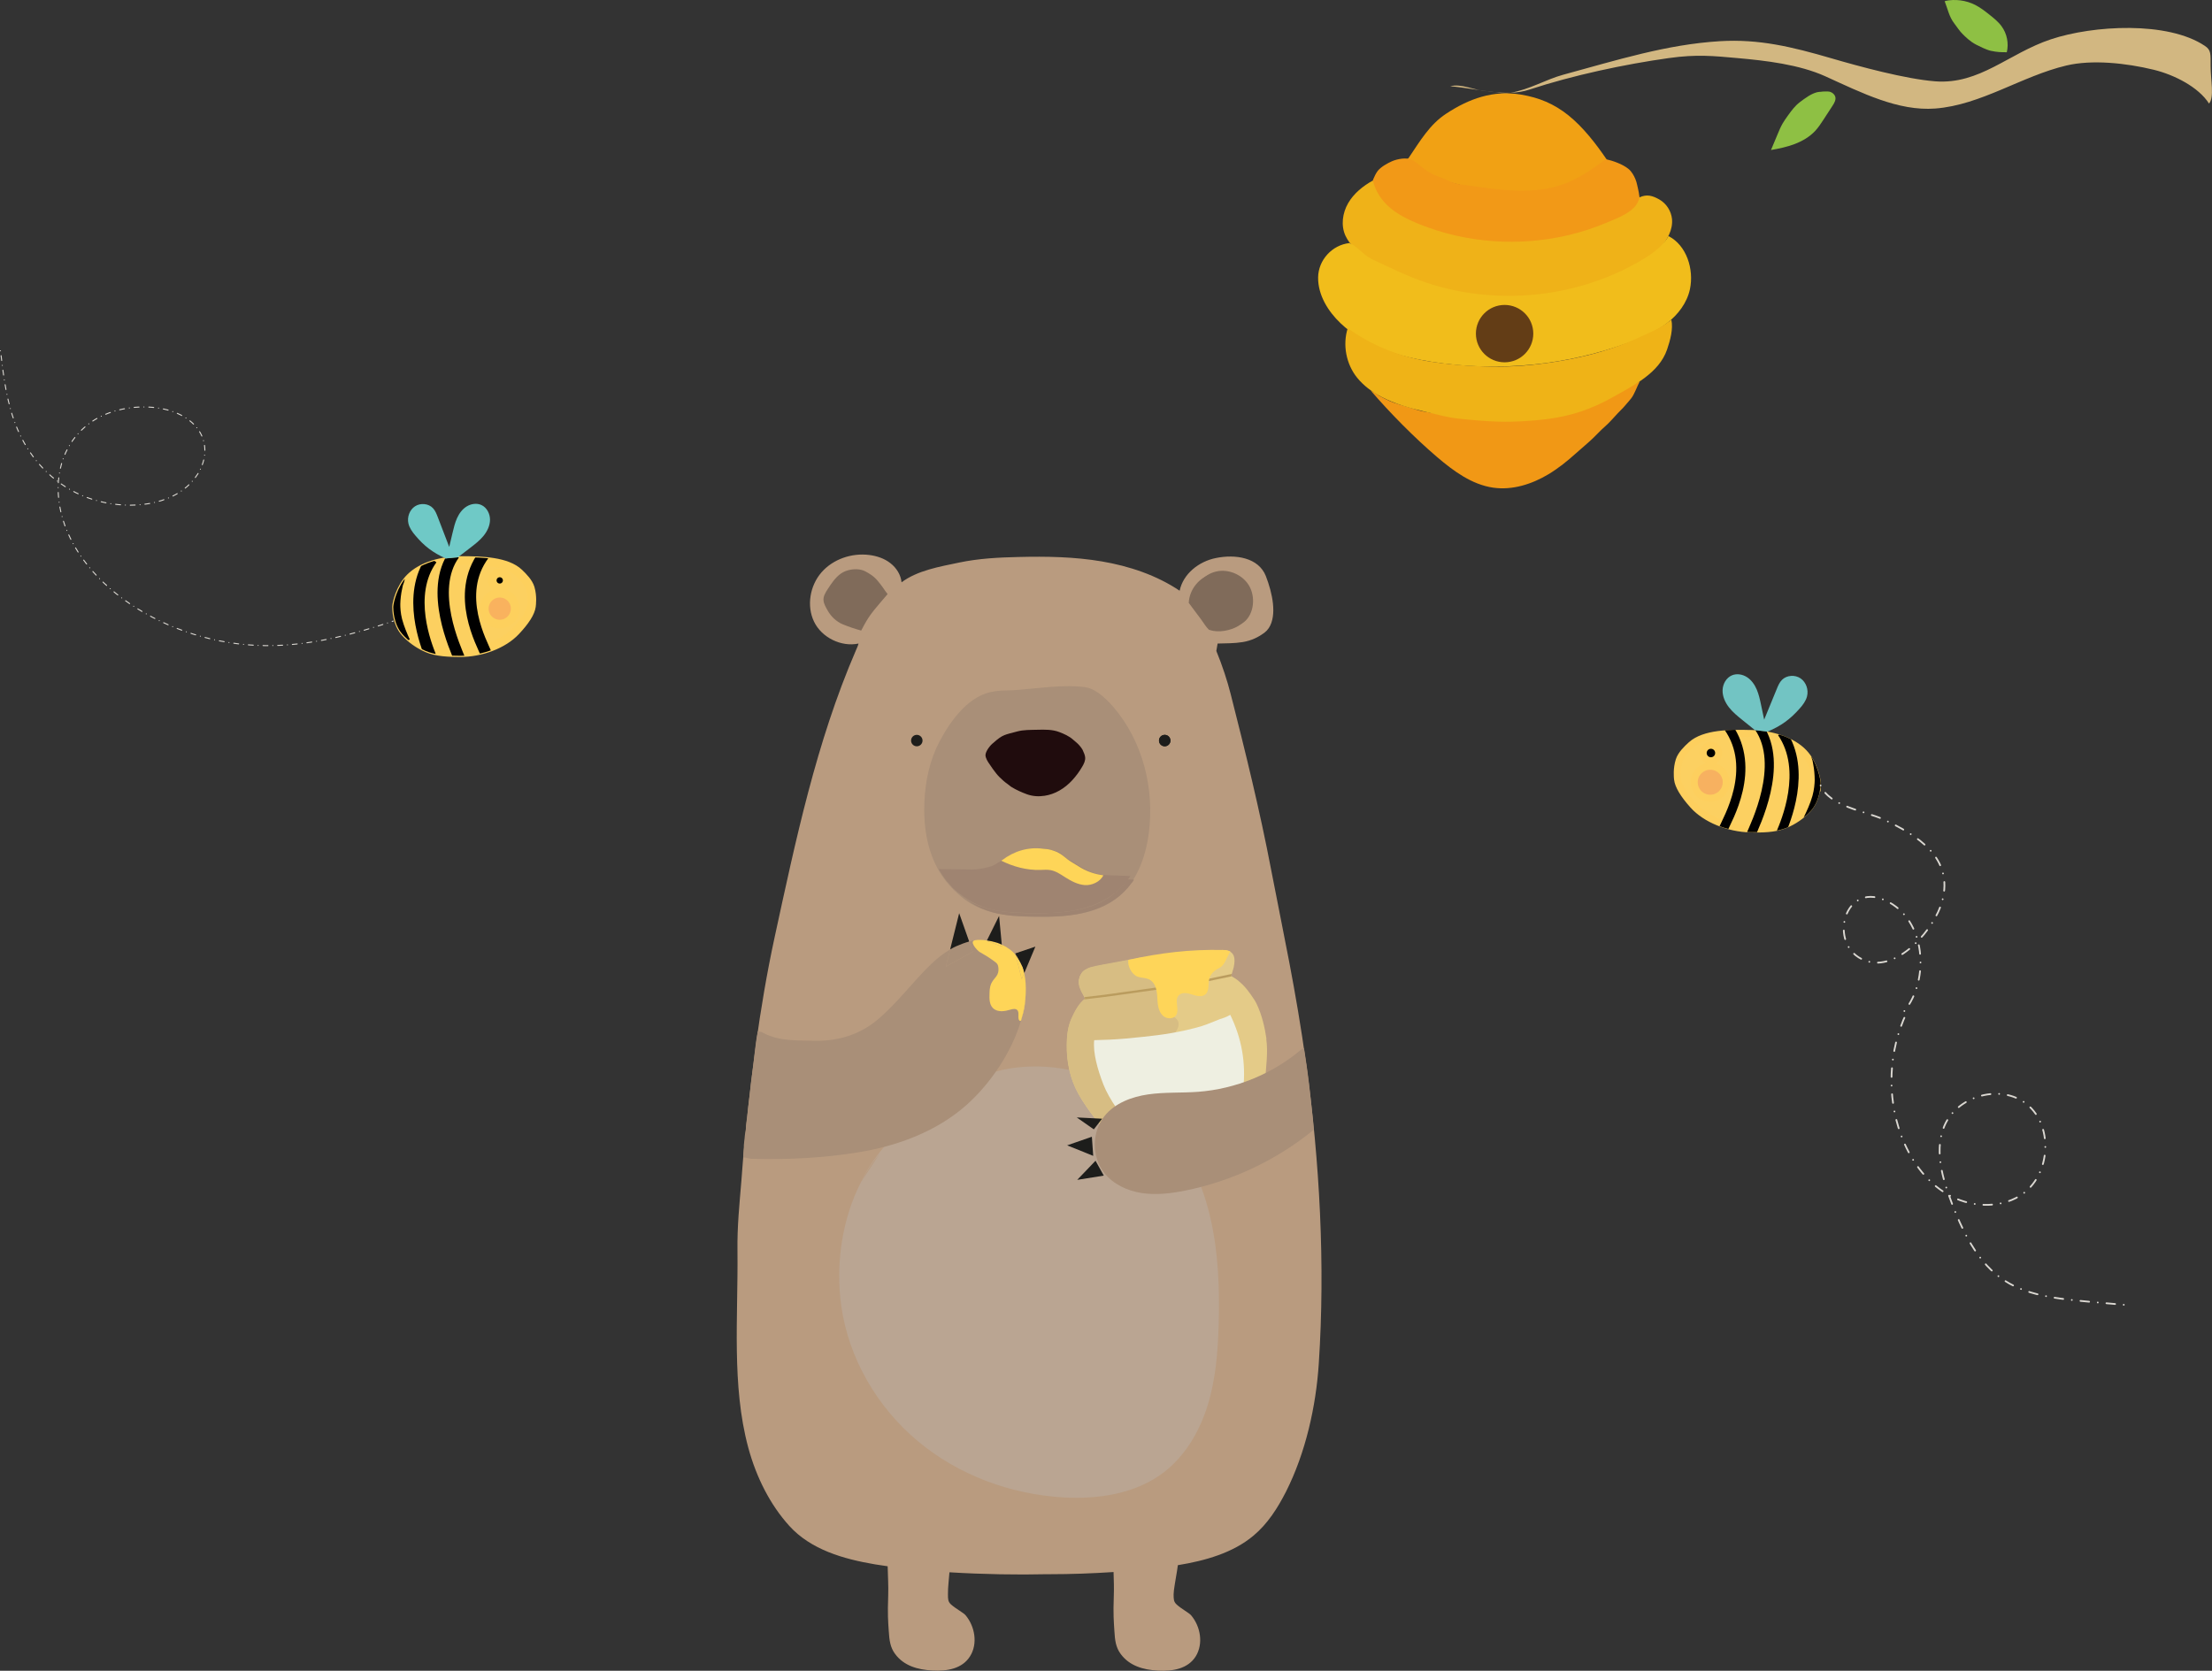 <?xml version="1.0" encoding="UTF-8"?> <svg xmlns="http://www.w3.org/2000/svg" xmlns:xlink="http://www.w3.org/1999/xlink" id="Ebene_2" viewBox="0 0 447.9 338.39"><rect x="0" y="0" width="447.9" height="338.39" fill="#333333" stroke="none"/><defs><clipPath id="clippath"><path d="m80.3,122.88c0,.54.02,3.31,1.75,5.22,1.09,1.21,2.6,2.35,4.42,3.15,1.91.84,4.53.93,6.7.93,4.23,0,8.73-1.67,11.25-4.35,1.97-2.09,3-3.76,3.18-5.02.05-.39.26-2.01-.23-3.69-.34-1.15-1.43-2.27-2.28-3.08-2.49-2.37-7.56-2.51-11.65-2.51s-8.07,1.17-10.38,3.48c-2.06,2.05-2.76,5.28-2.76,5.86Z" style="fill:#fcd060; stroke:#fdd05d; stroke-miterlimit:10; stroke-width:1.76px;"></path></clipPath><clipPath id="clippath-1"><path d="m79.63,122.86c0,.57.02,3.54,1.85,5.59,1.15,1.29,2.74,2.52,4.66,3.37,2.01.89,4.77,1,7.05,1,4.45,0,9.2-1.79,11.85-4.65,2.07-2.23,3.16-4.03,3.34-5.37.06-.41.27-2.16-.24-3.95-.35-1.23-1.5-2.43-2.4-3.3-2.62-2.54-7.96-2.69-12.27-2.69s-8.49,1.26-10.93,3.73c-2.17,2.2-2.9,5.65-2.9,6.27Z" style="fill:none; stroke-width:0px;"></path></clipPath><clipPath id="clippath-2"><path d="m367.96,158.57c-.01.56-.1,3.43-1.95,5.37-1.16,1.22-2.75,2.37-4.66,3.15-2,.82-4.72.85-6.96.79-4.38-.11-9.01-1.96-11.55-4.79-1.98-2.21-3.02-3.98-3.16-5.28-.04-.4-.22-2.09.33-3.82.38-1.19,1.54-2.32,2.44-3.13,2.64-2.39,7.9-2.41,12.14-2.3s8.33,1.42,10.67,3.88c2.08,2.18,2.72,5.54,2.71,6.14Z" style="fill:#fcd061; stroke:#fdcf5e; stroke-miterlimit:10; stroke-width:1.42px;"></path></clipPath><clipPath id="clippath-3"><path d="m368.65,158.57c-.01.6-.11,3.67-2.06,5.75-1.23,1.31-2.9,2.54-4.91,3.37s-4.97.91-7.33.85c-4.61-.11-9.48-2.09-12.16-5.13-2.09-2.37-3.17-4.26-3.33-5.65-.05-.43-.23-2.24.35-4.09.4-1.27,1.62-2.48,2.57-3.36,2.78-2.56,8.32-2.58,12.78-2.47,4.35.11,8.77,1.52,11.23,4.14,2.19,2.33,2.86,5.93,2.85,6.58Z" style="fill:none; stroke-width:0px;"></path></clipPath></defs><g id="Ebene_1-2"><path d="m246.76,268.6c-.16,5.49-.6,11.02-2.22,16.27-1.62,5.23-4.51,10.21-8.85,13.56-5.67,4.35-13.2,5.51-20.33,5.11-10.72-.62-21.28-4.52-29.5-11.39-8.24-6.88-14.01-16.76-15.51-27.37-1.18-8.36.11-17.57,4.01-25.14l3.77-5.76c-1.39,1.69-2.59,3.52-3.63,5.47,4.96-10.33,19.17-21.16,30.44-22.76,11.37-1.64,23.43,2.85,30.98,11.5,4.72,5.39,7.66,12.16,9.24,19.15,1.57,6.99,1.81,14.22,1.6,21.37Z" style="fill:#baa592; stroke:#baa592; stroke-miterlimit:10; stroke-width:1.76px;"></path><path d="m264.47,215.44c-2.08-15.07-4.59-26.32-7.08-39.28-2.29-12.01-5.19-23.77-8.2-35.61-.67-2.66-1.71-5.83-2.9-8.71l.26-1.5c1.71-.05,3.39-.02,5.1-.3s3.21-1,4.43-1.94q.48-.37.83-.89c1.72-2.61.73-7.12-.59-10.53-1.48-3.77-6.16-4.47-10.12-3.66-3.45.69-6.62,3.19-7.34,6.62-4.7-3.15-10.18-4.98-15.74-5.93-5.58-.95-11.25-1.04-16.9-.9-4.03.09-8.08.3-12.02,1.13-3.94.83-8.41,1.58-11.65,4-.14-1.53-1.04-2.94-2.27-3.89-1.21-.95-2.75-1.46-4.28-1.65-3.54-.44-7.31.83-9.66,3.52-2.34,2.69-3.05,6.78-1.51,9.98,1.53,3.22,5.53,5.19,9.01,4.44-.12.49-.35.95-.55,1.43-8.01,18.55-12.16,38.36-16.46,58.16-3.1,14.33-4.88,29.08-6.27,43.62-.18,1.92-.28,3.82-.44,5.63-.4,4.86-.86,9.17-.79,14.24.14,13.43-1.2,27.16,2.17,39.72,1.65,6.13,4.49,11.67,8.33,15.91,4.37,4.81,10.91,6.69,17.32,7.78.83.14,1.71.26,2.59.39.04,2.02.18,3.93.11,5.95-.14,3.86-.02,5.18.11,7.13.12,1.88.28,3.33,1.3,4.7,1.78,2.39,4.56,3.17,7.53,3.33,2.98.18,6.06-.35,7.64-2.89,1.58-2.52,1-6.02-.92-8.31-.4-.48-1.92-1.27-2.94-2.17-.62-.58-.62-1.06-.62-2.08-.02-1.44.21-3.06.3-4.44,6.87.42,13.92.53,19.65.39h.69c4.3,0,8.59-.16,12.89-.44.04,1.6.12,3.17.05,4.82-.14,3.86,0,5.16.12,7.11.11,1.9.28,3.33,1.3,4.7,1.78,2.39,4.56,3.17,7.53,3.34,2.98.16,6.06-.37,7.64-2.89,1.57-2.54.99-6.04-.93-8.31-.39-.48-1.92-1.27-2.92-2.18-.63-.58-.62-1.06-.63-2.08,0-.86.42-3.03.7-4.79.05-.4.11-.77.16-1.11,5.53-.9,11.14-2.48,15.3-5.97,2.87-2.39,4.93-5.63,6.62-8.96,3.94-7.82,6.06-17.22,6.62-25.95,1.32-20.05.18-40.79-2.55-60.7Zm-17.71,52.9c-.16,5.49-.6,11.02-2.22,16.27-1.62,5.23-4.51,10.21-8.85,13.56-5.67,4.35-13.2,5.51-20.33,5.11-10.72-.62-21.28-4.52-29.5-11.39-8.24-6.88-14.01-16.76-15.51-27.37-1.18-8.36.11-17.57,4.01-25.14l3.77-5.76c-1.39,1.69-2.59,3.52-3.63,5.47,4.96-10.33,19.17-21.16,30.44-22.76,11.37-1.64,23.43,2.85,30.98,11.5,4.72,5.39,7.66,12.16,9.24,19.15,1.57,6.99,1.81,14.22,1.6,21.37Z" style="fill:#b99b7f; stroke-width:0px;"></path><path d="m206.84,206.34s0,.04-.01.06l.03-.1s-.01.02-.02.04Z" style="fill:none; stroke-width:0px;"></path><path d="m206.28,194.4l-.69-1.32.1.41c.05.07.12.13.16.2.14.24.28.47.42.71Z" style="fill:#1d1d1b; stroke-width:0px;"></path><path d="m196.97,192.76l-.73-2.06c-.89.25-1.79.59-2.67.98-.39.17-.79.39-1.18.62l-.86,3.46,5.45-3Z" style="fill:#a98f78; stroke-width:0px;"></path><path d="m198.47,190.36c-.36,0-.69.02-.99.06,0,0,0,0,0,0,0,0,0,0,0,0,.3-.05.64-.07.99-.06Z" style="fill:#fed558; stroke-width:0px;"></path><path d="m206.8,206.51s.02-.06.03-.09c0,0,0,0,0-.01l-.03.11Z" style="fill:#fed558; stroke-width:0px;"></path><path d="m206.74,206.71s.06-.18.08-.29c-.01.03-.02.06-.03.09l.03-.11s0-.05.01-.06c0-.02.01-.04.02-.04l-.03.1s0,0,0,.01c.68-2.09.79-3.2.86-5.27-.07,1.82-.41,3.69-.96,5.56,0,0,0,0,.01,0Z" style="fill:#fed558; stroke-width:0px;"></path><path d="m202.88,191.71l-.04-.39c-.31-.14-.63-.29-.95-.39-.66-.2-1.37-.36-2.06-.46l-.05.09,3.09,1.14Z" style="fill:#fed558; stroke-width:0px;"></path><path d="m202.85,191.32l-.55-5.81-2.46,4.96c.69.1,1.4.25,2.06.46.32.1.64.24.95.39Z" style="fill:#1d1d1b; stroke-width:0px;"></path><path d="m196.25,190.7l-2.03-5.75-1.83,7.34c.39-.23.79-.44,1.18-.62.89-.39,1.79-.73,2.67-.98Z" style="fill:#1d1d1b; stroke-width:0px;"></path><path d="m206.87,195.52l.43.83-.43-.83c.06.14.15.27.2.41.14.39.23.78.32,1.17l2.26-5.38-4.05,1.37.69,1.32c.22.37.42.75.59,1.12Z" style="fill:#1d1d1b; stroke-width:0px;"></path><path d="m205.96,204.56c-.34-.33-.89-.21-1.34-.08-.6.17-1.21.33-1.83.33s-1.26-.18-1.71-.61c-.74-.72-.76-1.88-.72-2.91.03-.68.05-1.38.32-2.01.24-.56.65-1.02,1.03-1.49s.54-1.12.46-1.72c-.09-.68-.2-.86-.6-1.18-.59-.47-1.14-.81-1.77-1.23-.44-.29-1.02-.57-1.46-.86-.47-.31-2.21-2.16-.87-2.37-.4.06-.81.16-1.23.28l.73,2.06-5.45,3,.86-3.46c-1.39.8-2.75,1.89-3.85,2.96-3.77,3.63-6.82,7.88-10.83,11.24-3.59,3.01-7.93,4.39-12.86,4.28-3.83-.09-7.5.11-10.86-1.91l.24.15c-.43-.07-.35-.1-.78-.16-.56,2.83-.74,5.99-1.18,8.92-.32,2.1-.37,3.49-.65,5.48-.18,1.27-.26,2.67-.48,4.08-.06.35-.1.84-.1,1.2,0,.57-.22,1.11-.24,1.75s-.2,1.35-.18,2.17c0,.41-.09.86-.08,1.34,0,.31-.06.43-.05.6.95.03.86.26,1.82.29,7.17.19,14.32-.16,21.39-1.3,8.02-1.29,15.96-4.22,22.03-9.62,4.71-4.19,9.12-10.59,11.01-17.04-.09.03-.18.02-.27.03-.56-.54.05-1.65-.5-2.19Z" style="fill:#a98f78; stroke-width:0px;"></path><path d="m206.88,198.29l-1.19-4.8c-.55-.79-1.63-1.61-2.85-2.17l.04.39-3.09-1.14.05-.09c-.47-.07-.93-.12-1.37-.12-.36,0-.69.02-.99.06,0,0,0,0,0,0-1.35.21.39,2.06.87,2.37.44.29,1.02.57,1.46.86.63.42,1.18.76,1.77,1.23.41.32.51.5.6,1.18.08.6-.09,1.25-.46,1.72s-.79.93-1.03,1.49c-.27.63-.3,1.33-.32,2.01-.04,1.03-.03,2.2.72,2.91.45.43,1.09.61,1.71.61s1.23-.16,1.83-.33c.45-.13,1-.24,1.34.08.56.54-.05,1.65.5,2.19.09-.01.19,0,.27-.03.55-1.87.89-3.74.96-5.56.05-1.28,0-2.66-.31-4.06l-.5,1.19Z" style="fill:#fed558; stroke-width:0px;"></path><path d="m207.38,197.1c-.09-.39-.19-.78-.32-1.17-.05-.14-.13-.27-.2-.41l-.59-1.12c-.14-.23-.28-.46-.42-.71-.04-.07-.11-.13-.16-.2l1.19,4.8.5-1.19Z" style="fill:#fed558; stroke-width:0px;"></path><path d="m206.87,195.52c-.17-.38-.36-.76-.59-1.12l.59,1.12Z" style="fill:#fed558; stroke-width:0px;"></path><path d="m202.52,140.7c-1,.28-1.75.39-.29.05.24-.05.98-.15,1.23-.15,5.21,0,10.63-1.23,15.91-.81,1.21.08,2.06.23,3.07.82,1.2.69,2.11,1.54,2.97,2.54,5.98,6.95,8.42,16.62,7.19,25.7-.65,4.85-2.46,9.8-6.26,12.89-4.35,3.53-10.39,3.96-16,3.95-4.74,0-9.7-.28-13.77-2.7-3.27-1.94-5.67-5.15-7.04-8.7-1.37-3.54-1.76-7.41-1.59-11.21.19-4.19,1.08-8.4,3.03-12.12,2.4-4.55,6.16-9.61,11.26-10.22.01,0-.16.02.51-.08.23-.04-.23.16,0,0" style="fill:#a98f78; stroke-width:0px;"></path><path d="m201.94,151.15c1.88-1.68,2.27-1.59,4.77-2.27,1.32-.36,2.72-.31,4.1-.35,1.5-.04,3.03-.07,4.43.46.97.37,2.03.84,2.8,1.54.39.35.9.72,1.26,1.15.14.17.32.36.43.54.05.08.13.18.17.26.06.11.04.03.14.28.19.44.39.82.45,1.34.07.68-.25,1.33-.6,1.92-.57.97-1.24,1.89-2,2.72s-1.65,1.56-2.64,2.12c-.91.52-1.92.88-2.96,1.04-1.2.19-2.43.11-3.58-.3-.99-.36-2.15-.87-3.08-1.44-.38-.23-.46-.37-.84-.63-.59-.4-1.13-.91-1.61-1.37-.91-.88-2.1-2.73-2.19-2.86-.1-.14-.72-1.04-.68-1.68.05-.79.99-2.01,1.63-2.46" style="fill:#200c0d; stroke-width:0px;"></path><path d="m229.25,178.75c.12-.14.26-.45.37-.6l-5.02-.18c-.8,0-1.66-.22-2.27-.4-1.37-.42-2.19-.92-3.36-1.64-.65-.4-1.34-.84-1.95-1.18-.54-.3-1.04-.86-1.58-1.25-.11-.08-.22-.11-.34-.17-.1-.05-.18-.11-.29-.14-1.51-.47-3.11-.72-4.69-.68-1.66.04-3.19.7-4.65,1.49-1.16.63-2.29,1.21-3.41,1.92-.39.25-1.77.64-3.05.81-1.08.15-2.13.09-2.13.09l-6.05-.07c.16.24.56.97.73,1.2l.98,1.35c.16.04.98,1.08,1.11,1.25,5.57,5.11,10.51,5.06,17.86,5.11,6.89.05,13.74-1.42,17.64-6.84.13-.14-.11.01.03-.04l.05-.06Z" style="fill:#9f8471; stroke-width:0px;"></path><path d="m203.48,175.04c2.45,1.22,5.18,1.96,7.91,1.88.72-.02,1.45-.09,2.15.05,1.08.21,2,.86,2.93,1.45,1.21.77,2.53,1.47,3.96,1.57,1.43.1,3.13-.68,3.74-1.98-1.81-.23-3.5-.83-5.03-1.82-.5-.32-1.12-.67-1.66-1.02-.76-.49-1.28-1.04-2.04-1.52-.51-.32-.77-.41-1.02-.5-.38-.14-.55-.2-.76-.26-.48-.15-.79-.17-1.16-.21-.23-.03-.26-.03-.35-.03-.14,0-.17-.02-.26-.03-2.87-.39-5.79.47-8.22,2.33" style="fill:#fed558; stroke-width:0px;"></path><path d="m240.71,122.09c.11-2.72,2.17-5.25,4.82-5.86s5.64.77,6.85,3.2.68,5.94-1.64,7.35c-1.54.93-3.99,1.42-5.75.82-.31-.1-.04.07-.29-.15-.42-.38-1.13-1.5-1.47-1.96-.86-1.15-1.72-2.3-2.58-3.46" style="fill:#806b5a; stroke-width:0px;"></path><path d="m212.28,173.87s0,.04-.01.06l.03-.1s-.01.02-.02.04Z" style="fill:none; stroke-width:0px;"></path><path d="m212.24,174.03s.02-.06.03-.09c0,0,0,0,0-.01l-.03.11Z" style="fill:#fed558; stroke-width:0px;"></path><path d="m241.43,121.61c.11-2.72,2.17-5.25,4.82-5.86s5.64.77,6.85,3.2.68,5.94-1.64,7.35c-1.54.93-3.99,1.42-5.75.82-.31-.1-.04.07-.29-.15-.42-.38-1.13-1.5-1.47-1.96-.86-1.15-1.72-2.3-2.58-3.46" style="fill:#806b5a; stroke-width:0px;"></path><path d="m179.85,120.18l-1.58,1.85c-.84.99-1.68,1.97-2.4,3.06-.55.84-1.02,1.73-1.49,2.62-1.32-.35-2.57-.79-3.72-1.26-1.34-.55-2.41-1.63-3.06-2.78-.37-.66-.77-1.31-.85-2.06-.08-.83.4-1.61.86-2.31.76-1.16,1.54-2.35,2.67-3.14s2.87-1.08,4.21-.72c.55.15.9.37,1.33.62.87.51,1.52,1.07,2,1.7.34.44.58.69.95,1.23.33.48.58.86.96,1.33" style="fill:#806b5a; stroke-width:0px;"></path><circle cx="235.84" cy="149.99" r="1.16" style="fill:#1d1d1b; stroke-width:0px;"></circle><path d="m201.76,139.97c-1,.28-1.75.39-.29.05.24-.05.98-.15,1.23-.15,5.21,0,10.63-1.23,15.91-.81,1.21.08,2.06.23,3.07.82,1.2.69,2.11,1.54,2.97,2.54,5.98,6.95,8.42,16.62,7.19,25.7-.65,4.85-2.46,9.8-6.26,12.89-4.35,3.53-10.39,3.96-16,3.95-4.74,0-9.7-.28-13.77-2.7-3.27-1.94-5.67-5.15-7.04-8.7s-1.76-7.41-1.59-11.21c.19-4.19,1.08-8.4,3.03-12.12,2.4-4.55,6.16-9.61,11.26-10.22.01,0-.16.02.51-.08.23-.04-.23.16,0,0" style="fill:#a98f78; stroke-width:0px;"></path><path d="m201.18,150.42c1.88-1.68,2.27-1.59,4.77-2.27,1.32-.36,2.72-.31,4.1-.35,1.5-.04,3.03-.07,4.43.46.97.37,2.03.84,2.8,1.54.39.35.9.72,1.26,1.15.14.17.32.36.43.54.05.08.13.18.17.26.06.11.04.03.14.28.19.44.39.82.45,1.34.07.68-.25,1.33-.6,1.92-.57.97-1.24,1.89-2,2.72s-1.65,1.56-2.64,2.12c-.91.52-1.92.88-2.96,1.04-1.2.19-2.43.11-3.58-.3-.99-.36-2.15-.87-3.08-1.44-.38-.23-.46-.37-.84-.63-.59-.4-1.13-.91-1.61-1.37-.91-.88-2.1-2.73-2.19-2.86-.1-.14-.72-1.04-.68-1.68.05-.79.99-2.01,1.63-2.46" style="fill:#200c0d; stroke-width:0px;"></path><path d="m228.5,178.02c.12-.14.26-.45.37-.6l-5.02-.18c-.8,0-1.66-.22-2.27-.4-1.37-.42-2.19-.92-3.36-1.64-.65-.4-1.34-.84-1.95-1.18-.54-.3-1.04-.86-1.58-1.25-.11-.08-.22-.11-.34-.17-.1-.05-.18-.11-.29-.14-1.51-.47-3.11-.72-4.69-.68-1.66.04-3.19.7-4.65,1.49-1.16.63-2.29,1.21-3.41,1.92-.39.25-1.77.64-3.05.81-1.08.15-2.13.09-2.13.09l-6.05-.07c.16.24.56.97.73,1.2l.98,1.35c.16.04.98,1.08,1.11,1.25,5.57,5.11,10.51,5.06,17.86,5.11,6.89.05,13.74-1.42,17.64-6.84.13-.14-.11.01.03-.04l.05-.06Z" style="fill:#9f8471; stroke-width:0px;"></path><path d="m202.72,174.31c2.45,1.22,5.18,1.96,7.91,1.88.72-.02,1.45-.09,2.15.05,1.08.21,2,.86,2.93,1.45,1.21.77,2.53,1.47,3.96,1.57s3.13-.68,3.74-1.98c-1.81-.23-3.5-.83-5.03-1.82-.5-.32-1.12-.67-1.66-1.02-.76-.49-1.28-1.04-2.04-1.52-.51-.32-.77-.41-1.02-.5-.38-.14-.55-.2-.76-.26-.48-.15-.79-.17-1.16-.21-.23-.03-.26-.03-.35-.03-.14,0-.17-.02-.26-.03-2.87-.39-5.79.47-8.22,2.33" style="fill:#fed558; stroke-width:0px;"></path><circle cx="185.64" cy="149.99" r="1.16" style="fill:#1d1d1b; stroke-width:0px;"></circle><circle cx="235.84" cy="149.99" r="1.16" style="fill:#1d1d1b; stroke-width:0px;"></circle><path d="m256.44,210.4c-.34-2.33-.92-4.87-2.01-7.12-.53-1.11-1.97-2.93-2.05-3.02-.21-.26-.38-.45-.61-.69-.18-.19-.45-.42-.65-.61-.31-.29-.65-.57-.99-.78-.35-.2-.49-.28-.79-.48-.03-.02-.09-.03-.07-.07-.01,0,.05-.06.04-.07-.14-.08-.06-.01-.05,0,0,0,0,0,0,0-.14-.02.12.04,0-.06.01,0,.12.01-.31-.15-.09-.03.17.08.27.1,0,0,.07-.05.07-.05.03.02.01,0,.05.02.03-.07.07-.13.09-.2.08-.22.11-.41.17-.59.08-.22.13-.4.14-.46.02-.09.05-.17.07-.26.04-.24.03-.17.04-.24.06-.27.08-.47.1-.7.03-.27.03-.52,0-.78,0-.1-.02-.19-.04-.28-.05-.22-.13-.45-.25-.63-.9-1.34-3-.77-4.62-.65-7.38.56-14.35,1.58-21.64,2.91-.78.14-1.77.31-2.53.52-1.15.32-1.65.54-2.18,1.61-.1.21-.2.83-.23,1.18-.05.53,1.12,3.33,1.39,3.57-1.39,1.09-2.11,2.59-2.83,4.2-.71,1.61-.89,3.35-.92,5.11-.05,3.53.64,6.97,2.39,10.04,1.75,3.06,4.02,5.79,6.29,8.49l31.39-11.41c.17-2.67.63-5.76.23-8.44Z" style="fill:#e4cb88; stroke-width:0px;"></path><path d="m220.81,195.97c-.46.13-.72.29-1.01.45-.15.08-.28.16-.41.28-.11.1-.2.17-.3.3-.12.16-.23.44-.36.65-.05.08-.17.37-.2.5s-.03.15-.05.23c-.02.13-.04.17-.05.3-.02.22,0,.46.02.65.03.28.07.43.11.57.06.18.17.43.24.6.27.67.6,1.04.94,1.71-1.39,1.09-2.11,2.59-2.83,4.2-.71,1.61-.89,3.35-.92,5.11-.05,3.53.64,6.97,2.39,10.04,1.75,3.06,4.02,5.79,6.29,8.49l13.78-5.24-5.47-31.07c-3.21.46-6.33,1.09-9.6,1.68-.41.07-.96.19-1.42.28-.42.08-.78.16-1.14.26Z" style="fill:#d7bd83; stroke-width:0px;"></path><path d="m232.86,200.41c.04,1.68.23,3.64,1.64,4.54l-1.77-10.07c.04,1.84.08,3.69.12,5.53Z" style="fill:#d7bd83; stroke-width:0px;"></path><path d="m236.96,214.78c-.18-1.63-.33-3.37.45-4.8.5-.92,1.4-1.81,1.15-2.83-.19-.78-.99-1.24-1.76-1.46-.77-.22-1.6-.29-2.28-.71-.01,0-.02-.02-.03-.03l3.66,20.87c-.4-3.68-.8-7.36-1.2-11.04Z" style="fill:#d7bd83; stroke-width:0px;"></path><path d="m220.85,195.89c-.46.13-.72.29-1.01.45-.15.08-.28.16-.41.28-.11.1-.2.17-.3.3-.12.16-.22.46-.34.68-.04.07-.13.32-.16.46-.06.27-.14.33-.16.55-.02.22-.05.45.01.64.1.26.07.43.11.57.06.18.17.43.24.6.1.24.2.44.31.63.2.34.51.74.8,1.03-1.39,1.09-2.29,2.63-3,4.24-.71,1.61-.89,3.35-.92,5.11-.05,3.53.64,6.97,2.39,10.04,1.75,3.06,4.02,5.79,6.29,8.49l13.78-5.24-5.47-31.07c-3.21.46-6.33,1.09-9.6,1.68-.41.07-.96.19-1.42.28-.42.08-.78.16-1.14.26Z" style="fill:#d7bd83; stroke-width:0px;"></path><path d="m232.9,200.33c.04,1.68.23,3.64,1.64,4.54l-1.77-10.07c.04,1.84.08,3.69.12,5.53Z" style="fill:#d7bd83; stroke-width:0px;"></path><path d="m237.01,214.7c-.18-1.63-.33-3.37.45-4.8.5-.92,1.4-1.81,1.15-2.83-.19-.78-.99-1.24-1.76-1.46-.77-.22-1.6-.29-2.28-.71-.01,0-.02-.02-.03-.03l3.66,20.87c-.4-3.68-.8-7.36-1.2-11.04Z" style="fill:#d7bd83; stroke-width:0px;"></path><path d="m228.85,227.99c-1.44-1.53-4.28-5.37-5.42-8.32-1.18-3.04-2.15-6.46-1.87-9,2.27-.05,4.07-.13,6.28-.32,1.12-.1,2.33-.22,3.77-.37,1.98-.21,3.69-.42,5.65-.76,1.95-.34,4.15-.82,6.06-1.4,1.4-.43,2.4-.93,3.69-1.41.89-.33.87-.2,2.1-.87,2.32,4.77,3.18,9.66,2.64,14.93-2.56,1.45-2.82,1.06-5.09,1.92-1.7.65-3.32,1.09-4.95,1.73-4.42,1.74-7.6,4.18-12.51,4.73" style="fill:#eeefe1; stroke-width:0px;"></path><path d="m249.32,197.68l-.03-.05.14-.38c-1.01.21-1.89.4-2.69.57-4.03.86-6.25,1.34-15.5,2.59-1.65.22-2.98.41-4.17.58-2.42.35-4.34.62-7.5.96l.15.27-.22.19c3.24-.35,5.18-.62,7.64-.97,1.19-.17,2.51-.36,4.17-.58,9.27-1.25,11.49-1.73,15.53-2.59.75-.16,1.6-.33,2.54-.53l-.05-.04Z" style="fill:#ba9c5e; stroke-width:0px;"></path><path d="m248.01,192.42c-.14-.02-.26-.01-.4-.02-6.64-.15-12.62.58-19.12,2-.27,1.17.68,2.94,1.79,3.38.79.31,1.71.22,2.46.61.82.43,1.28,1.35,1.45,2.26s.14,1.85.26,2.76.45,1.87,1.18,2.43,1.95.56,2.48-.19c.8-1.15-.38-2.99.55-4.04.63-.71,1.78-.5,2.68-.2s1.99.6,2.72,0c.9-.75.49-2.21.84-3.33.26-.84,1.04-1.56,1.83-1.94.94-.45,1.32-1.28,1.7-2.13.08-.17.57-1.15.71-1.27l-.22-.11-.24-.09-.37-.09-.29-.04Z" style="fill:#fed559; stroke-width:0px;"></path><polygon points="223.17 226.58 218.03 226.32 221.48 228.73 223.17 226.58" style="fill:#1d1d1b; stroke-width:0px;"></polygon><polygon points="221.09 230.23 216.08 231.97 221.36 234.1 221.09 230.23" style="fill:#1d1d1b; stroke-width:0px;"></polygon><polygon points="221.83 235.09 218.12 238.96 223.5 238.1 221.83 235.09" style="fill:#1d1d1b; stroke-width:0px;"></polygon><path d="m263.48,212.57c-5.84,4.94-13.27,7.99-20.9,8.56-3.36.25-6.75.04-10.08.52s-6.73,1.75-8.84,4.37c-2.6,3.22-2.64,8.24-.09,11.5,1.82,2.32,4.68,3.66,7.6,4.11s5.89.08,8.79-.49c9.51-1.91,18.54-6.18,26.05-12.32-.15-2.09-.41-4.28-.64-6.51-.34-3.37-.81-6.83-1.33-10.05" style="fill:#a98f78; stroke-width:0px;"></path><path d="m277.56,79.11c3.94,4.57,8.81,9.51,13.4,13.43,3.34,2.85,7.06,5.61,11.41,6.23,3.88.55,7.84-.71,11.19-2.73,2.01-1.21,3.84-2.69,5.58-4.26,1.17-1.05,2.43-2.07,3.56-3.17.57-.55,1.02-1.04,1.59-1.59.43-.42.84-.75,1.26-1.16.9-.88,1.8-1.97,2.7-2.85.63-.61,1.03-1.16,1.54-1.72.16-.18.36-.42.53-.64.65-.86,1.07-2.17,1.72-3.43-4.49,2.27-9.22,4.6-14.1,5.77-1.48.35-2.97.64-4.47.88-5.96.93-12.07.97-18.1.38-2.39-.23-4.77-.46-7.12-.91-1.03-.19-2.06-.57-3.06-.87-1.26-.38-2.47-.7-3.65-1.18-.58-.24-1.01-.49-1.56-.76-.48-.23-.98-.52-1.41-.87" style="fill:#f19815; stroke-width:0px;"></path><path d="m447.3,20.98c-2.12-3.35-7.05-5.84-11.19-6.85-5.59-1.36-12.49-2.1-17.7-.86-9.07,2.15-17.26,8-26.55,8.71-7.49.57-14.86-3.17-22.22-6.51-5.33-2.42-12.13-3.2-17.86-3.71-4.74-.42-8.18-.8-13.86,0-9.05,1.27-19.45,3.49-28.22,6.38-4.94,1.63-10.19-.18-16.05-.67,2.24-.61,5.03.86,7.27.99,1.65.1,3.26.62,4.94.33,3.83-.65,7.21-2.72,10.68-3.66,10.89-2.96,20.93-6.14,31.74-6.79,7.87-.47,14.54,1.13,22.49,3.45,5.79,1.69,15.07,4.21,21.08,4.68,9.02.69,14.84-5.65,23.43-8.51s23.65-3.71,31.17,1.33c1.3.87,1.16,1.62,1.17,4.15,0,2.67.78,6.31-.33,7.54" style="fill:#d2b781; stroke-width:0px;"></path><path d="m393.76.22c.63,1.6.9,3.16,1.95,4.52.66.85,1,1.46,1.67,2.13s1.55,1.54,2.76,2.17c.31.16,1.06.51,1.38.67.31.15,1.25.52,1.59.58,1.46.29,1.87.28,3.24.29.43-1.79.04-3.76-1.05-5.25-.67-.93-1.58-1.65-2.47-2.36-.91-.72-1.84-1.44-2.87-1.97-1.87-.95-4.07-1.24-6.12-.8.03.04.06.07.09.11" style="fill:#8ec044; stroke-width:0px;"></path><path d="m369.87,18.53c-.69.1-1.36-.01-1.98.16-1.22.33-2.36,1.18-3.46,2.01-.96.73-1.69,1.72-2.39,2.69-.38.53-.76,1.06-1.09,1.63-.4.7-.71,1.44-1.02,2.19-.44,1.06-.88,2.11-1.33,3.17,1.63-.28,3.26-.62,4.8-1.21s3.01-1.44,4.14-2.65c.66-.71,1.19-1.52,1.71-2.32.6-.93,1.21-1.85,1.81-2.78.38-.58.77-1.27.53-1.91-.21-.56-.86-.98-1.46-.98s-.98-.04-1.65.1" style="fill:#8ec044; stroke-width:0px;"></path><path d="m285,32.25c3.14,3.06,6.87,4.29,11.13,5.32,5.34,1.28,8.86,1.31,13.25,1.28,3.05-.02,6.81-.37,9.57-1.67,3.6-1.7,4.79-2.3,6.36-4.91-2.12-3.12-4.76-6.53-7.7-8.89s-5.97-3.62-9.68-4.23c-5.55-.92-10.44.8-15.14,3.9-3.3,2.18-5.2,5.44-7.53,8.89" style="fill:#f1a114; stroke-width:0px;"></path><path d="m325.15,32.23c1.46.33,3.42,1.02,4.58,1.97.34.28.6.58.85.98.42.66.76,1.45.92,2.27.11.55.27,1.08.33,1.52.18,1.39.45,1.71-.51,2.73-.21.22-.32.38-.55.63-.83.9-2,1.9-2.97,2.4-2.96,1.53-6.38,2.09-9.57,2.92s-6.1,1.58-9.25,1.76c-3.69.2-7.48-.31-11.19-.69-1.93-.2-3.06-.26-4.9-.89-1.2-.41-3.31-.57-4.45-1.11-1.79-.85-3.33-1.48-5.12-2.34-1.58-.75-2.62-1.76-3.56-3.23-.62-.97-1.67-2.15-1.76-3.27-.03-.42-.13-1.1.03-1.5.21-.53.6-1.34.95-1.78.64-.8,1.95-1.54,2.89-1.95,1.09-.47,2.95-.81,4.01-.29,1.09.53,2.31,1.82,3.36,2.44,1.35.79,2.6,1.16,3.43,1.52,1.2.52,1.86.88,3.45,1.09,5.41.7,10.05,1.6,15.47,1.02,5.42-.57,9.12-2.83,13.71-6.32" style="fill:#f29917; stroke-width:0px;"></path><path d="m331.98,39.97c1.48-.68,2.63-.36,4.04.45s2.38,2.33,2.54,3.95c.2,2.16-.97,4.21-2.37,5.86-3.6,4.26-8.85,6.9-14.29,8.15-5.44,1.25-11.17,2.44-16.74,2.09-4.26-.27-8.54-.97-12.74-2.01-5.46-1.35-10.72-3.37-15.52-6.17-1.81-1.05-3.58-2.64-4.46-4.54-.96-2.08-.61-4.61.54-6.6s3.01-3.48,5.01-4.59c.48,2.15,1.83,4.15,3.52,5.56s3.69,2.39,5.73,3.22c9.59,3.91,20.42,4.66,30.49,2.25,2.62-.63,5.18-1.47,7.66-2.52,2.39-1.01,5.75-2.21,6.47-4.7" style="fill:#efb218; stroke-width:0px;"></path><path d="m273.24,49.23c-3.51.38-6.31,3.45-6.34,6.98s1.98,6.81,4.54,9.25c4.92,4.69,11.77,6.76,18.49,7.82,13.41,2.12,27.35.74,40.08-3.97,2.65-.98,5.29-2.12,7.53-3.85s4.06-4.12,4.65-6.89c.85-4.03-.68-8.91-4.36-10.76-.99,2.01-3.55,3.77-5.49,4.91-13.84,8.17-31.51,9.48-46.41,3.46-1.64-.66-3.25-1.41-4.86-2.16-1.03-.48-2.05-.95-3.08-1.43-2.04-.95-2.71-2.41-4.75-3.35" style="fill:#f1bd1b; stroke-width:0px;"></path><path d="m272.9,66.45c-1.07,3.39-.33,7.29,1.91,10.06,1.3,1.6,2.99,2.86,4.88,3.85,2.69,1.42,5.76,2.31,8.62,2.96,3,.68,4.59,1.2,6.92,1.45,2.87.31,5.44.54,8.31.63s6.8-.15,9.56-.5c5.04-.63,9.18-2.05,13.43-4.44s9.38-4.87,11.03-9.67c.65-1.9,1.26-4.15.87-6.03-1.45,1.14-2.82,1.89-4.13,2.48-1.73.78-3.02,1.42-4.59,2.05-2.23.89-4.35,1.62-6.91,2.32-1.82.49-3.83.94-5.81,1.3-4.52.82-9.16,1.34-13.46,1.34s-8.9-.27-13.55-.97c-6.19-.92-12.02-3.15-17.08-6.82" style="fill:#efb317; stroke-width:0px;"></path><circle cx="304.66" cy="67.57" r="5.81" style="fill:#633d16; stroke-width:0px;"></circle><path d="m80.3,122.88c0,.54.02,3.31,1.75,5.22,1.09,1.21,2.6,2.35,4.42,3.15,1.91.84,4.53.93,6.7.93,4.23,0,8.73-1.67,11.25-4.35,1.97-2.09,3-3.76,3.18-5.02.05-.39.26-2.01-.23-3.69-.34-1.15-1.43-2.27-2.28-3.08-2.49-2.37-7.56-2.51-11.65-2.51s-8.07,1.17-10.38,3.48c-2.06,2.05-2.76,5.28-2.76,5.86Z" style="fill:#fcd060;"></path><g style="clip-path:url(#clippath);"><path d="m98.16,131.8c-.73-1.83-6.12-11.21-.45-18.73" style="fill:#fcd060; stroke:#fdd05d; stroke-miterlimit:10; stroke-width:1.76px;"></path><path d="m93.05,132.78c-.73-1.83-6.03-12.99-1.03-19.8" style="fill:#fcd060; stroke:#fdd05d; stroke-miterlimit:10; stroke-width:1.76px;"></path><path d="m87.44,132.18c-.73-1.83-4.73-11.5.28-18.31" style="fill:#fcd060; stroke:#fdd05d; stroke-miterlimit:10; stroke-width:1.76px;"></path><path d="m82.49,129.54c-.83-1.75-2.22-5.69-2.19-7.26.03-1.43.38-2.74,1.21-3.67.32-.36.19-.68.65-1.26" style="fill:#fcd060; stroke:#fdd05d; stroke-miterlimit:10; stroke-width:1.76px;"></path></g><path d="m80.3,122.88c0,.54.02,3.31,1.75,5.22,1.09,1.21,2.6,2.35,4.42,3.15,1.91.84,4.53.93,6.7.93,4.23,0,8.73-1.67,11.25-4.35,1.97-2.09,3-3.76,3.18-5.02.05-.39.26-2.01-.23-3.69-.34-1.15-1.43-2.27-2.28-3.08-2.49-2.37-7.56-2.51-11.65-2.51s-8.07,1.17-10.38,3.48c-2.06,2.05-2.76,5.28-2.76,5.86Z" style="fill:none; stroke:#fdd05d; stroke-miterlimit:10; stroke-width:1.76px;"></path><g style="clip-path:url(#clippath-1);"><path d="m98.44,132.41c-.77-1.96-6.44-12-.47-20.05" style="fill:none; stroke:#000; stroke-miterlimit:10; stroke-width:2.29px;"></path><path d="m93.06,133.46c-.77-1.96-6.35-13.91-1.08-21.2" style="fill:none; stroke:#000; stroke-miterlimit:10; stroke-width:2.29px;"></path><path d="m87.15,132.82c-.77-1.96-4.98-12.31.29-19.6" style="fill:none; stroke:#000; stroke-miterlimit:10; stroke-width:2.29px;"></path><path d="m81.94,130c-.48-1.03-1.22-2.74-1.64-4.35-.34-1.32-.4-2.6-.39-3.35.02-.98.17-2.33.39-3.23.12-.5.11-.72.28-1.12.47-1.09.21-1.95.6-2.34" style="fill:none; stroke:#000; stroke-miterlimit:10; stroke-width:2.29px;"></path></g><circle cx="101.19" cy="123.27" r="3.13" style="fill:#f9b25e; stroke:#fdd05d; stroke-miterlimit:10; stroke-width:1.76px;"></circle><circle cx="101.19" cy="117.55" r="1.52" style="stroke:#fdd05d; stroke-miterlimit:10; stroke-width:1.76px;"></circle><path d="m90.27,113.11c-2.61-1.17-4.37-2.5-6.2-4.69-.6-.71-1.16-1.5-1.37-2.4-.3-1.29.23-2.76,1.34-3.48s2.73-.58,3.63.38c.47.5.72,1.16.97,1.8.77,2.02,1.54,4.03,2.32,6.05.23-.96.45-1.91.68-2.87.24-1.01.48-2.02.91-2.97s1.07-1.82,1.95-2.36,2.03-.72,2.97-.29c1.1.5,1.75,1.75,1.75,2.96s-.56,2.37-1.33,3.31-1.74,1.68-2.7,2.42c-.83.63-1.66,1.27-2.48,1.9" style="fill:#6fc9c6; stroke-width:0px;"></path><path d="m367.96,158.57c-.01.56-.1,3.43-1.95,5.37-1.16,1.22-2.75,2.37-4.66,3.15-2,.82-4.72.85-6.96.79-4.38-.11-9.01-1.96-11.55-4.79-1.98-2.21-3.02-3.98-3.16-5.28-.04-.4-.22-2.09.33-3.82.38-1.19,1.54-2.32,2.44-3.13,2.64-2.39,7.9-2.41,12.14-2.3s8.33,1.42,10.67,3.88c2.08,2.18,2.72,5.54,2.71,6.14Z" style="fill:#fcd061;"></path><g style="clip-path:url(#clippath-2);"><path d="m349.22,167.36c.8-1.88,6.63-11.46.95-19.4" style="fill:#fcd061; stroke:#fdcf5e; stroke-miterlimit:10; stroke-width:1.42px;"></path><path d="m354.49,168.5c.8-1.88,6.58-13.31,1.57-20.49" style="fill:#fcd061; stroke:#fdcf5e; stroke-miterlimit:10; stroke-width:1.42px;"></path><path d="m360.32,168.03c.8-1.88,5.19-11.8.19-18.98" style="fill:#fcd061; stroke:#fdcf5e; stroke-miterlimit:10; stroke-width:1.42px;"></path><path d="m365.51,165.42c.9-1.8,2.45-5.84,2.45-7.46,0-1.49-.33-2.85-1.15-3.84-.32-.39-.18-.7-.64-1.32" style="fill:#fcd061; stroke:#fdcf5e; stroke-miterlimit:10; stroke-width:1.42px;"></path></g><path d="m367.96,158.57c-.01.56-.1,3.43-1.95,5.37-1.16,1.22-2.75,2.37-4.66,3.15-2,.82-4.72.85-6.96.79-4.38-.11-9.01-1.96-11.55-4.79-1.98-2.21-3.02-3.98-3.16-5.28-.04-.4-.22-2.09.33-3.82.38-1.19,1.54-2.32,2.44-3.13,2.64-2.39,7.9-2.41,12.14-2.3s8.33,1.42,10.67,3.88c2.08,2.18,2.72,5.54,2.71,6.14Z" style="fill:none; stroke:#fdcf5e; stroke-miterlimit:10; stroke-width:1.42px;"></path><g style="clip-path:url(#clippath-3);"><path d="m348.91,167.98c.84-2.01,6.98-12.27,1-20.77" style="fill:none; stroke:#000; stroke-miterlimit:10; stroke-width:1.85px;"></path><path d="m354.47,169.21c.84-2.01,6.94-14.25,1.67-21.94" style="fill:none; stroke:#000; stroke-miterlimit:10; stroke-width:1.85px;"></path><path d="m360.6,168.7c.84-2.01,5.47-12.63.2-20.32" style="fill:none; stroke:#000; stroke-miterlimit:10; stroke-width:1.85px;"></path><path d="m366.08,165.91c.52-1.06,1.34-2.8,1.81-4.47.38-1.36.48-2.68.49-3.46,0-1.02-.12-2.42-.32-3.36-.11-.52-.1-.75-.27-1.17-.46-1.14-.16-2.03-.56-2.44" style="fill:none; stroke:#000; stroke-miterlimit:10; stroke-width:1.85px;"></path></g><circle cx="346.3" cy="158.43" r="3.24" style="fill:#f7b160; stroke:#fdcf5e; stroke-miterlimit:10; stroke-width:1.42px;"></circle><circle cx="346.44" cy="152.51" r="1.57" style="stroke:#fdcf5e; stroke-miterlimit:10; stroke-width:1.42px;"></circle><path d="m357.87,148.19c2.73-1.14,4.59-2.48,6.55-4.7.64-.72,1.24-1.52,1.48-2.45.34-1.33-.17-2.86-1.3-3.64s-2.82-.67-3.78.3c-.5.51-.78,1.18-1.05,1.84-.85,2.07-1.7,4.14-2.55,6.21-.21-1-.42-2-.63-2.99-.22-1.05-.45-2.11-.87-3.1s-1.06-1.91-1.96-2.5-2.08-.8-3.07-.38c-1.16.49-1.86,1.77-1.89,3.02s.52,2.47,1.29,3.46,1.76,1.79,2.74,2.58c.84.68,1.68,1.36,2.53,2.04" style="fill:#72c4c3; stroke-width:0px;"></path><path d="m385.61,204.77c5.17-6.34,4.44-18.59-3.82-22.4-8.87-4.1-12,10.28-3.31,12.42,6.19,1.53,13.3-6.78,14.79-12.27,2.37-8.78-4.98-13.37-12.01-16.61-3.59-1.66-10.79-2.54-12.61-6.83" style="fill:none; stroke:#dbd8d2; stroke-dasharray:0 0 0 1.76 1.76 1.76; stroke-linecap:round; stroke-linejoin:round; stroke-width:.35px;"></path><path d="m.1,71.05c.63,5.35,1.27,10.75,3.43,15.85,2.16,5.1,6,9.95,11.8,12.87,5.81,2.92,13.77,3.56,19.63.71,5.87-2.84,8.54-9.47,4.79-13.98-4.47-5.39-15.69-5.22-21.63-.77-5.94,4.45-7.25,11.58-5.81,17.89,3.54,15.51,23.19,27.77,43.46,27.12,8.27-.26,16.26-2.4,23.85-4.95" style="fill:none; stroke:#dbd8d2; stroke-dasharray:0 0 0 .99 .99 .99; stroke-linecap:round; stroke-linejoin:round; stroke-width:.2px;"></path><path d="m430.03,264.26c-19.43-1.8-27.76-.89-35.36-22.05-1.63-4.55-2.85-9.68-.98-14.14,2.48-5.9,10.77-8.47,16.08-4.9,6.24,4.2,5.65,15.01-.72,18.99-4.39,2.74-10.3,2.32-14.76-.3s-7.57-7.14-9.36-11.99c-2.92-7.93-2.52-17.03,1.1-24.68" style="fill:none; stroke:#dbd8d2; stroke-dasharray:0 0 0 1.76 1.76 1.76; stroke-linecap:round; stroke-linejoin:round; stroke-width:.35px;"></path></g></svg> 